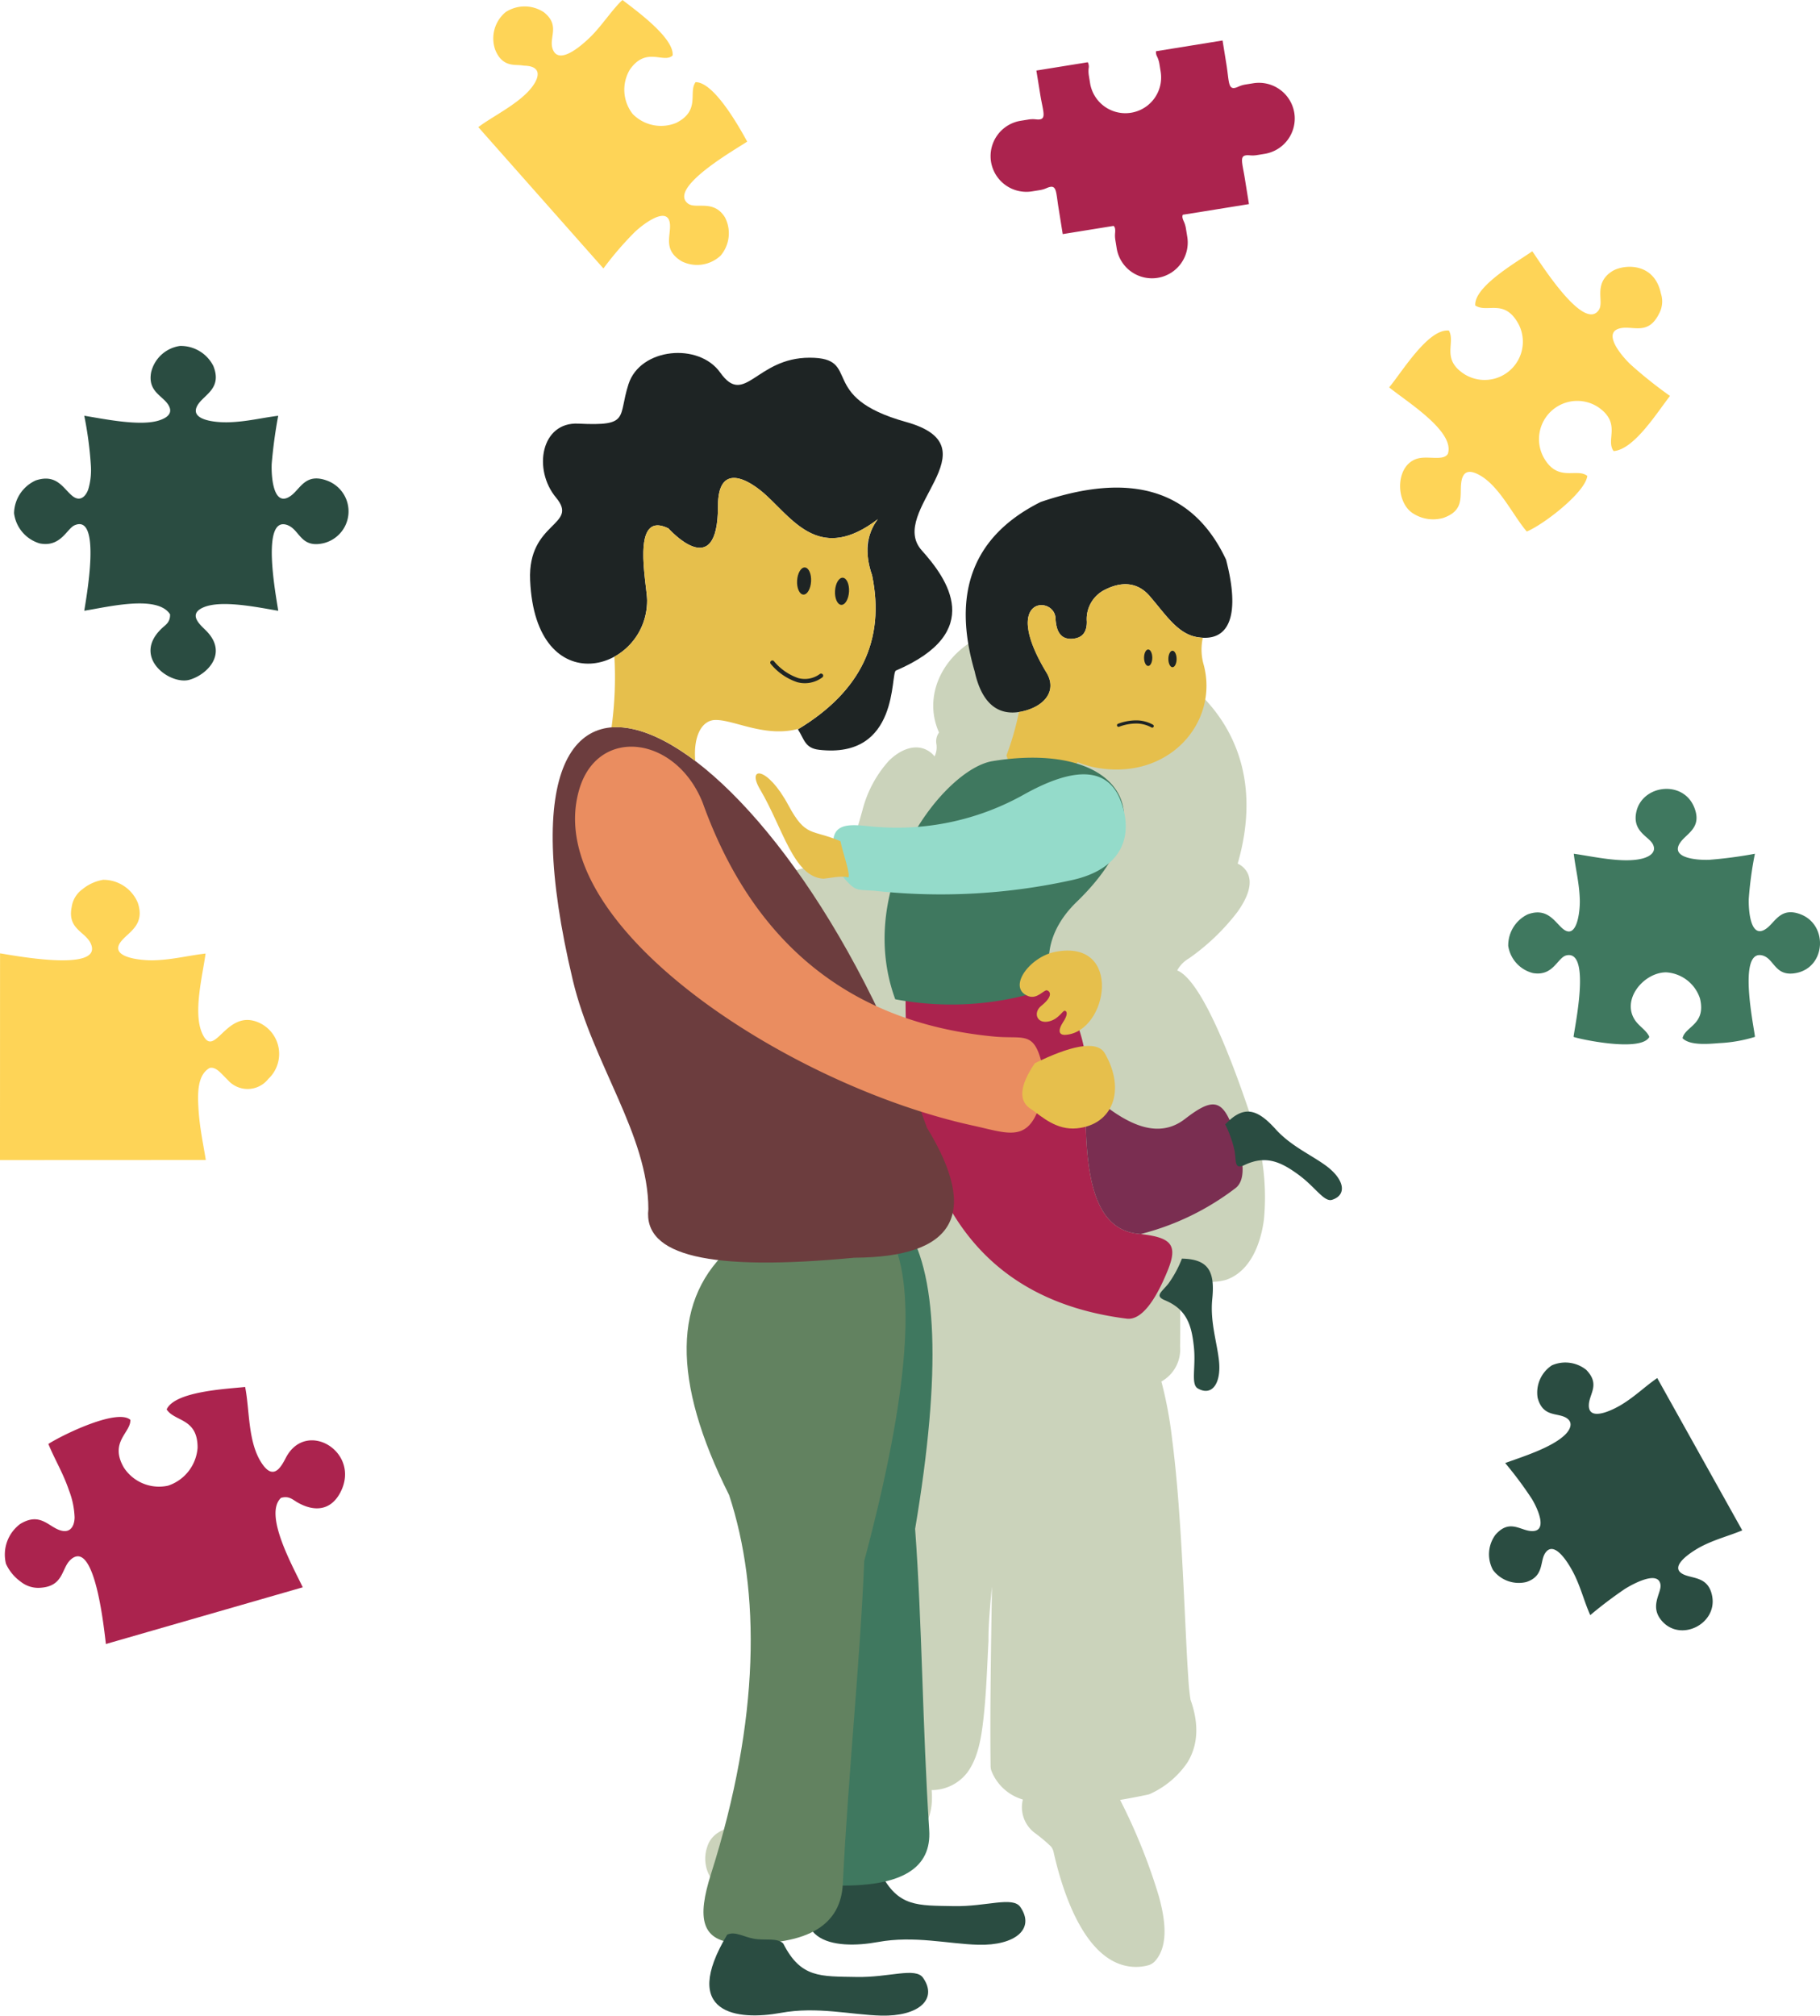 <?xml version="1.0" encoding="UTF-8"?> <svg xmlns="http://www.w3.org/2000/svg" xmlns:xlink="http://www.w3.org/1999/xlink" id="Group_1922" data-name="Group 1922" width="248.907" height="275.642" viewBox="0 0 248.907 275.642"><defs><clipPath id="clip-path"><rect id="Rectangle_1132" data-name="Rectangle 1132" width="248.907" height="275.642" transform="translate(0 0)" fill="none"></rect></clipPath></defs><g id="Group_1921" data-name="Group 1921" transform="translate(0 0)" clip-path="url(#clip-path)"><path id="Path_5901" data-name="Path 5901" d="M400.931,531.031c-.053,3.68-.115,7.36-.156,11.04-.05,4.473-.08,8.95-.027,13.423a1.974,1.974,0,0,0,.132.7,6.592,6.592,0,0,0,4.282,3.879,4.388,4.388,0,0,0,1.661,4.592,20.529,20.529,0,0,1,2.209,1.86,1.986,1.986,0,0,1,.354.833c1.193,5.255,4.324,15.477,11.146,15.606a6.457,6.457,0,0,0,1.693-.2,1.988,1.988,0,0,0,1.061-.651c1.98-2.277,1.187-6.2.47-8.827a78.987,78.987,0,0,0-5.295-13.159c1.261-.211,2.517-.454,3.761-.717a1.985,1.985,0,0,0,.54-.2,12.311,12.311,0,0,0,4.889-4.18c1.666-2.68,1.468-5.739.44-8.6a30.96,30.96,0,0,1-.308-3.087c-.131-1.847-.222-3.7-.312-5.549-.24-4.908-.453-9.815-.773-14.718-.269-4.119-.6-8.26-1.132-12.354a55.658,55.658,0,0,0-1.459-7.814,5.028,5.028,0,0,0,2.558-4.792q.084-5.207-.132-10.418A7.108,7.108,0,0,0,432.967,489c3.364-1.177,4.741-5.025,5.165-8.25a32.458,32.458,0,0,0-1.772-14.006c-1.328-3.969-5.933-17.649-9.76-19.891a2.21,2.21,0,0,0-.331-.16,4.29,4.29,0,0,1,1.614-1.652c.03-.02.055-.037.084-.059a29.979,29.979,0,0,0,6.527-6.269c1.15-1.6,2.606-4.249.917-6.01a2.676,2.676,0,0,0-.871-.614c1.481-5.11,1.779-10.529-.149-15.608-3.6-9.477-13.407-14.152-22.665-16.37-13.483-3.229-21.447,6.435-18.03,14.046a2.058,2.058,0,0,0-.364,1.542,2.8,2.8,0,0,1-.081,1.308,3.325,3.325,0,0,1-.165.421,3.156,3.156,0,0,0-.853-.758c-1.874-1.149-4.025-.019-5.4,1.358a15.939,15.939,0,0,0-3.614,6.775c-.491,1.719-1.216,4.605-2.346,6.027a11.893,11.893,0,0,1-2.287,2.012,7.759,7.759,0,0,0-6.667,1.342c-7.338,5.049-14.2,11.684-16.829,20.436a12.567,12.567,0,0,0-.595,4.019,6.622,6.622,0,0,0,.18,1.6c1.013,4.259,5.5,6.767,9.388,7.909a34.94,34.94,0,0,0,15.518.5,184.183,184.183,0,0,0-3.591,23.011,1.9,1.9,0,0,0-.009.244c.05,2.543,1.766,4.585,4.087,6.2a8.222,8.222,0,0,0-.6,1.876c-.357,1.625-.631,3.263-1,4.892-.689,3.047-1.166,6.224-1.624,9.314-.6,4.065-1.138,8.141-1.66,12.217s-1.024,8.166-1.537,12.249c-.384,3.055-.759,6.123-1.218,9.168-.657,4.363,2.678,6.52,6.2,7.853-.723,3.985-3.3,5.263-6.972,6.575a38.622,38.622,0,0,1-5.018,1.244c-1.62.346-3.486.807-4.358,2.374a3.323,3.323,0,0,0-.29.7,4.933,4.933,0,0,0,.556,4.332c2.011,2.813,6.259,2.2,9.053,1.177,4.124-1.5,7.675-3.853,12.135-4.493,5.976-.858,9.442-3.2,8.949-8.8a6.143,6.143,0,0,0,4.8-2.3c1.425-1.853,1.9-4.365,2.189-6.632.475-3.749.591-7.7.786-11.478,0-.042,0-.077,0-.119-.009-1.656.126-3.38.264-5.031q.092-1.095.2-2.188" transform="translate(-265.273 -313.986)" fill="#cbd3bb" fill-rule="evenodd"></path><path id="Path_5902" data-name="Path 5902" d="M362,49.7c-.113.195-.077.476.12.9a3.785,3.785,0,0,1,.3.993l.171,1.06a4.89,4.89,0,1,1-9.654,1.558l-.171-1.06a3.793,3.793,0,0,1-.033-.953c.049-.527-.014-.823-.214-.97l-6.95,1.122L345,48.791c-.391-2.427-.229-3.347-1.655-2.723a3.779,3.779,0,0,1-.915.269l-1.06.171a4.9,4.9,0,0,1-5.606-4.048h0a4.9,4.9,0,0,1,4.048-5.606l1.06-.171a3.787,3.787,0,0,1,1.038-.024c1.59.183.988-.9.583-3.409l-.528-3.267,7.033-1.135a1.331,1.331,0,0,1,.112.866,3.792,3.792,0,0,0,.033.953l.171,1.06a4.89,4.89,0,0,0,9.655-1.558l-.171-1.06a3.783,3.783,0,0,0-.3-.993,1.281,1.281,0,0,1-.17-.773l2.569-.415,2-.323,2.531-.409.088-.014,1.913-.309.527,3.267c.406,2.511.174,3.727,1.625,3.052a3.791,3.791,0,0,1,.993-.3l1.06-.171a4.9,4.9,0,0,1,5.606,4.048h0a4.9,4.9,0,0,1-4.048,5.606l-1.06.171a3.78,3.78,0,0,1-.953.033c-1.551-.143-1.107.679-.715,3.106l.575,3.562-1.913.309-.088.015-2.531.408-2,.323Z" transform="translate(-200.229 -20.336)" fill="#ab234e" fill-rule="evenodd"></path><path id="Path_5903" data-name="Path 5903" d="M134.26,180.377c-1.783,2.277-4.907,7.337-7.715,7.541-1.139-1.557,1.156-3.821-2.176-6.052a5.232,5.232,0,0,0-7.419,6.87c1.936,3.545,4.561,1.429,6,2.583-.284,2.262-5.962,6.643-8.278,7.6-1.924-2.217-3.851-6.5-6.785-7.881-2.186-1.03-2.225,1.073-2.241,2.354-.019,1.55-.12,2.857-2.368,3.66a5.051,5.051,0,0,1-4.081-.56c-2.5-1.456-2.573-6.546.426-7.518,1.459-.473,3.62.352,4.25-.668,1.04-3.083-5.743-7.218-8.022-9.1,1.8-2.164,5.345-8.065,8.171-7.768.943,1.7-1.117,3.912,2.157,5.988a5.229,5.229,0,0,0,7.379-6.847c-1.932-3.593-4.293-1.488-5.934-2.569-.194-2.585,5.671-5.94,7.8-7.412.77,1.029,7.031,11.214,9.115,8,.735-1.134-.816-3.544,1.76-5.243,1.5-.987,5.793-1.366,6.713,3.011a3.483,3.483,0,0,1-.25,2.762c-1.444,2.92-3.426,1.7-5.115,1.96-2.8.44-.169,3.652,1.185,4.958a60.2,60.2,0,0,0,5.423,4.331" transform="translate(94.135 -126.233)" fill="#fed457" fill-rule="evenodd"></path><path id="Path_5904" data-name="Path 5904" d="M33.757,512.961a49.157,49.157,0,0,0-.838,6.148c-.047,1.2.12,5.739,2.409,4.083,1.214-.878,1.944-2.982,4.658-1.953,3.814,1.446,3.488,7.26-.6,8.037-2.918.554-2.952-1.959-4.588-2.4-3.487-.933-1.121,9.991-1.034,11.132a19.643,19.643,0,0,1-4.917.855c-1.715.146-4.034.3-4.985-.67.331-1.629,3.248-1.848,2.383-5.432a5.2,5.2,0,0,0-4.607-3.578c-3.074-.013-6.225,3.749-4.238,6.6.551.792,1.57,1.378,1.919,2.224-1.142,2.2-10.006.2-10.363,0,.123-1.24,2.435-11.9-.967-11.147-1.242.276-1.771,2.9-4.578,2.425A4.539,4.539,0,0,1,.02,525.567a4.707,4.707,0,0,1,2.658-4.31c2.607-.963,3.627.9,4.7,1.872,2.022,1.834,2.479-2.242,2.431-3.864-.069-2.322-.571-4.152-.826-6.3,2.586.353,6.853,1.371,9.493.626.811-.229,1.887-.813,1.329-1.919-.548-1.088-2.824-1.713-2.277-4.381.776-3.78,6.5-4.507,7.976-.553,1.009,2.7-1.094,3.442-1.952,4.688-1.446,2.1,2.17,2.427,3.913,2.37a58.977,58.977,0,0,0,6.29-.83" transform="translate(206.248 -396.214)" fill="#3f785f" fill-rule="evenodd"></path><path id="Path_5905" data-name="Path 5905" d="M72.711,872.781,84.339,893.61c-1.819.757-3.592,1.189-5.5,2.151-.947.476-4.886,2.789-2.505,3.886,1.305.6,3.4.293,3.895,2.979.69,3.76-4.243,6.264-6.818,3.44-1.852-2.031-.1-3.881-.253-5.014-.263-2-3.631-.2-4.858.558a57.676,57.676,0,0,0-4.748,3.592c-.786-1.737-1.241-3.617-2.155-5.495-.666-1.369-2.709-4.882-3.993-3.012-.783,1.139-.121,3.176-2.608,3.982a4.4,4.4,0,0,1-4.55-1.653,4.5,4.5,0,0,1,.331-4.8c1.9-2.181,3.348-.634,4.857-.521,2.391.181.966-3.007.137-4.386a51.552,51.552,0,0,0-3.656-4.912c2.313-.847,6.363-2.088,8.193-3.874.6-.586,1.2-1.579.262-2.24-1.207-.852-3.283-.044-4.015-2.814a4.455,4.455,0,0,1,1.948-4.432,4.563,4.563,0,0,1,4.7.617c1.95,2.009.394,3.258.355,4.816-.057,2.3,3.225.708,4.5-.076,1.873-1.147,3.173-2.464,4.854-3.62" transform="translate(153.935 -684.332)" fill="#2a4c41" fill-rule="evenodd"></path><path id="Path_5906" data-name="Path 5906" d="M705.323,0c1.894,1.468,7.063,5.186,6.855,7.58-1.216,1.16-3.613-1.3-5.867,1.958a5.378,5.378,0,0,0,.4,6.045,5.431,5.431,0,0,0,5.946,1.222c3.381-1.7,1.629-4.174,2.657-5.569,2.47-.042,5.86,5.926,7.058,8.124-1.086.776-10.974,6.306-8.091,8.477,1.085.816,3.52-.629,5.065,1.909a4.734,4.734,0,0,1-.6,5.2,4.707,4.707,0,0,1-5.3.8c-2.574-1.511-1.55-3.41-1.63-4.98-.143-2.8-3.625-.183-4.846.992a44.469,44.469,0,0,0-4.259,4.953L685.6,17.384c2.062-1.584,6.314-3.541,7.756-6.11.748-1.331.349-2.214-1.342-2.29-.254-.012-.427-.049-.694-.072-.9-.076-2.527.167-3.426-2.159a4.676,4.676,0,0,1,1.441-5.1,4.757,4.757,0,0,1,5.224.013c2.4,1.9.492,3.612,1.3,5.247.943,1.906,3.922-.732,5.139-1.931,1.464-1.442,3.081-3.892,4.32-4.982" transform="translate(-620.185 0.003)" fill="#fed457" fill-rule="evenodd"></path><path id="Path_5907" data-name="Path 5907" d="M976.494,230.521a66.146,66.146,0,0,0-.889,6.58c-.071,1.728.218,6.041,2.581,4.387,1.355-.949,1.993-3.189,4.971-2.106a4.478,4.478,0,0,1-.506,8.574c-3.13.69-3.185-1.87-4.915-2.494-3.693-1.332-1.486,9.941-1.238,11.725-2.657-.438-7.743-1.538-10.228-.465-2.222.959-.367,2.443.389,3.21,3.027,3.072.146,5.992-2.293,6.69-2.666.763-7.943-3.074-3.807-7.013.539-.513,1.174-.83,1.147-1.935-1.739-2.731-8.642-.967-11.734-.492.288-1.855,2.382-13.3-1.32-11.688-1.073.467-1.9,3.06-4.791,2.478a4.953,4.953,0,0,1-3.492-4.125,5.03,5.03,0,0,1,2.976-4.489c2.869-.949,3.738,1.1,5,2.126,1.043.844,1.805.089,2.162-.867a9.249,9.249,0,0,0,.363-3.348,50.408,50.408,0,0,0-.9-6.753c2.579.414,7.549,1.464,10.163.661.842-.259,1.974-.8,1.46-1.914-.672-1.46-2.992-1.9-2.478-4.681a4.734,4.734,0,0,1,3.953-3.611,4.993,4.993,0,0,1,4.56,2.748c1.161,2.9-1,3.8-1.969,5.074-1.737,2.3,2.18,2.678,4.1,2.615,2.471-.081,4.466-.606,6.736-.887" transform="translate(-938.447 -173.663)" fill="#2a4c41" fill-rule="evenodd"></path><path id="Path_5908" data-name="Path 5908" d="M1012.786,572.27c-.395,2.955-1.725,8.043-.478,10.872,1.71,3.881,3.22-3.506,7.813-1.412a4.688,4.688,0,0,1,1.247,7.68,3.6,3.6,0,0,1-5.532.158c-.832-.79-1.6-1.876-2.487-1.656-1.711.957-1.669,3.509-1.516,5.8.162,2.422.617,4.5.987,6.785l-28.148.013.007-28.269c.927.1,14.34,2.8,12.391-1.377-.755-1.617-3.205-1.939-2.592-4.969a3.625,3.625,0,0,1,1.476-2.43,6.033,6.033,0,0,1,2.826-1.284,5.107,5.107,0,0,1,4.727,3.111c1.04,3.039-1.182,3.976-2.241,5.271-1.86,2.276,2.8,2.669,4.44,2.624,2.589-.072,4.653-.646,7.079-.919" transform="translate(-984.673 -441.867)" fill="#fed457" fill-rule="evenodd"></path><path id="Path_5909" data-name="Path 5909" d="M959.793,890.8c.082,1.75-2.911,3.009-.894,6.514a5.741,5.741,0,0,0,6.052,2.485,5.919,5.919,0,0,0,4.038-5.183c.02-4.091-3.127-3.54-4.232-5.244,1.114-2.461,8.058-2.794,10.737-3.069.651,3.289.336,7.755,2.414,10.633,1.527,2.115,2.522.262,3.152-.95,2.784-5.355,10.3-.785,7.471,4.707-1.276,2.476-3.5,2.75-5.862,1.407-.67-.38-1.175-.958-2.275-.632-2.4,2.278,1.636,9.389,2.977,12.229l-26.921,7.754c-.255-2.044-1.49-14.38-4.768-11.582-1.349,1.15-.932,3.687-4.194,3.891a3.829,3.829,0,0,1-2.691-.833,6.176,6.176,0,0,1-2.012-2.439,5.215,5.215,0,0,1,1.941-5.45c2.887-1.762,3.978.625,5.791.944,1.229.216,1.643-.874,1.653-1.848a11.373,11.373,0,0,0-.777-3.717c-.8-2.357-1.942-4.2-2.813-6.324,2.058-1.313,9.421-4.864,11.212-3.3" transform="translate(-941.967 -696.632)" fill="#ab234e" fill-rule="evenodd"></path><path id="Path_5910" data-name="Path 5910" d="M510.277,1190.417c-6.51,10.885,1.4,11.786,7.33,10.7,4.968-.911,9.617.269,13.718.376,5.041.13,7.807-2.179,5.746-5.162-1.038-1.5-4.652-.036-9.1-.122-4.962-.1-7.624.167-10.028-4.572-.787-.816-2.5-.409-3.92-.637-1.465-.236-2.636-1.086-3.742-.58" transform="translate(-397.527 -935.545)" fill="#2a4c41" fill-rule="evenodd"></path><path id="Path_5911" data-name="Path 5911" d="M593.249,781.591q6.98,9.579,1.55,41.817c.961,13.039.993,26.729,1.927,41.187.325,5.035-3.468,7.905-13.306,7.565-5.277-.183-6.124-3.2-4.872-8.826,4.4-19.791,2.526-36.117-3.22-48.331q-14.422-21.957-3.29-31.73Z" transform="translate(-469.645 -614.331)" fill="#3f785f" fill-rule="evenodd"></path><path id="Path_5912" data-name="Path 5912" d="M385.091,807.687a15.236,15.236,0,0,0,1.832-3.394c3.69.067,4.523,1.81,4.149,5.52-.313,3.107.646,5.912.917,8.432.332,3.1-.953,4.918-2.893,3.8-.978-.565-.255-2.864-.53-5.6-.307-3.052-.977-5.234-4.017-6.479-1.393-.6-.362-1.129.542-2.275" transform="translate(-225.28 -632.175)" fill="#2a4c41" fill-rule="evenodd"></path><path id="Path_5913" data-name="Path 5913" d="M612.072,787.91q5.851,10.273-3.38,44.847c-.576,13.984-2.159,28.666-2.93,44.171-.268,5.4-4.4,8.478-14.2,8.113-5.256-.2-5.746-3.433-3.831-9.465,6.738-21.225,6.785-38.734,2.479-51.833q-11.833-23.548.451-34.03Z" transform="translate(-490.496 -619.298)" fill="#628260" fill-rule="evenodd"></path><path id="Path_5914" data-name="Path 5914" d="M572.412,1235.7c-6.51,10.885,1.4,11.786,7.33,10.7,4.968-.911,9.617.269,13.718.375,5.041.13,7.806-2.179,5.746-5.162-1.038-1.5-4.653-.036-9.1-.122-4.962-.095-7.624.167-10.028-4.572-.787-.816-2.5-.409-3.92-.637-1.465-.236-2.636-1.086-3.742-.579" transform="translate(-472.958 -971.138)" fill="#2a4c41" fill-rule="evenodd"></path><path id="Path_5915" data-name="Path 5915" d="M431.906,617.839a133.627,133.627,0,0,1-17.916,1.8c-.705,27.919,8.925,43.613,30.2,46.312,1.969.25,3.9-2.356,5.634-6.648,1.429-3.544.417-4.5-4.056-4.958-6.049-.615-7.564-7.88-7.1-20.4a19.54,19.54,0,0,0-6.761-16.113" transform="translate(-290.104 -485.622)" fill="#ab234e" fill-rule="evenodd"></path><path id="Path_5916" data-name="Path 5916" d="M376.494,716.065a35.818,35.818,0,0,0,12.945-6.256c1.6-1.176,1.2-4.4-.5-8.7-1.408-3.553-2.8-3.549-6.356-.8-3.639,2.82-8.023,1.084-13.536-4-.384,12.1,1.184,19.112,7.122,19.715l.327.035" transform="translate(-220.506 -547.304)" fill="#7a2e51" fill-rule="evenodd"></path><path id="Path_5917" data-name="Path 5917" d="M376.82,336.787c.945,4.252,3.149,6.176,6.536,5.409,3.075-.7,4.743-2.859,3.268-5.3-6.33-10.459,1.086-10.55,1.239-7.437.1,2,.857,2.9,2.254,2.817,1.339-.078,2.056-.823,2.028-2.366a4.466,4.466,0,0,1,2.592-4.395c2.511-1.238,4.59-.792,6.085,1.014,2.168,2.521,3.767,5.078,6.423,5.521,4.518.755,5.88-3.161,3.944-10.592q-6.7-14.256-25.353-7.888-13.805,6.9-9.014,23.212" transform="translate(-243.511 -244.924)" fill="#1e2424" fill-rule="evenodd"></path><path id="Path_5918" data-name="Path 5918" d="M393.8,390.813a37.56,37.56,0,0,1-1.705,5.935q1.985,6.011,7.437,3.606l2.306-2.674a13.061,13.061,0,0,0,2.934.815c9.75,1.51,16.332-6.389,14.311-14.085a7.526,7.526,0,0,1-.135-3.747,6.671,6.671,0,0,1-.766-.084c-2.656-.444-4.255-3-6.423-5.522-1.495-1.806-3.574-2.252-6.085-1.014a4.466,4.466,0,0,0-2.592,4.395c.028,1.543-.689,2.288-2.028,2.366-1.4.082-2.155-.813-2.254-2.817-.153-3.112-7.569-3.022-1.239,7.437,1.475,2.437-.193,4.6-3.268,5.3-.167.038-.331.069-.492.094" transform="translate(-254.449 -293.447)" fill="#e6bf4c" fill-rule="evenodd"></path><path id="Path_5919" data-name="Path 5919" d="M430.437,461.319a.216.216,0,0,0,.209-.377,4.738,4.738,0,0,0-2.226-.6,7.065,7.065,0,0,0-2.572.469.216.216,0,0,0,.147.406,6.645,6.645,0,0,1,2.414-.444,4.317,4.317,0,0,1,2.027.542" transform="translate(-272.951 -361.831)" fill="#1e2424" fill-rule="evenodd"></path><path id="Path_5920" data-name="Path 5920" d="M411.742,418.092c-.31,0-.563-.506-.563-1.127s.253-1.127.563-1.127.563.506.563,1.127-.253,1.127-.563,1.127" transform="translate(-251.39 -326.849)" fill="#1e2424" fill-rule="evenodd"></path><path id="Path_5921" data-name="Path 5921" d="M427.276,417.3c-.31,0-.563-.506-.563-1.127s.253-1.127.563-1.127.563.506.563,1.127-.253,1.127-.563,1.127" transform="translate(-270.249 -326.228)" fill="#1e2424" fill-rule="evenodd"></path><path id="Path_5922" data-name="Path 5922" d="M468.03,515.428a41.157,41.157,0,0,1-21.86,1.8c-5.68-15.529,6.621-31.474,13.3-32.565,16.64-2.719,24.516,6.669,11.493,19.269-4.362,4.221-4.361,8.87-2.93,11.493" transform="translate(-323.735 -380.577)" fill="#3f785f" fill-rule="evenodd"></path><path id="Path_5923" data-name="Path 5923" d="M449.245,510.706a83.255,83.255,0,0,0,27.289-1.486c6.438-1.487,8.353-5.745,6.536-10.7-1.671-4.56-6.04-4.978-13.184-1.014a35.484,35.484,0,0,1-19.733,4.511c-2.648-.108-6.063-1.108-6.413,1.638a6.685,6.685,0,0,0,1.656,5.561c1.481,1.653,1.667,1.3,3.85,1.5" transform="translate(-329.76 -388.904)" fill="#94dbca" fill-rule="evenodd"></path><path id="Path_5924" data-name="Path 5924" d="M632.334,503.512c.332,1.654,1.368,4.377,1.08,4.958-.852-.311-2.734.119-3.391.165-4.106-.2-5.552-6.926-8.688-12.219-1.877-3.169.978-3.232,3.884,2.182,2.4,4.463,3.172,3.211,7.115,4.914" transform="translate(-517.392 -388.472)" fill="#e6bf4c" fill-rule="evenodd"></path><path id="Path_5925" data-name="Path 5925" d="M306.829,715.729a15.233,15.233,0,0,0-1.284-3.636c2.528-2.689,4.378-2.136,6.876.632,2.092,2.318,4.815,3.49,6.864,4.983,2.519,1.835,3,4.008.872,4.694-1.075.346-2.293-1.734-4.508-3.369-2.467-1.822-4.535-2.791-7.5-1.374-1.38.63-1.08-.49-1.321-1.929" transform="translate(-137.981 -558.326)" fill="#2a4c41" fill-rule="evenodd"></path><path id="Path_5926" data-name="Path 5926" d="M604.63,519.415c-20.363-57.436-62.284-78.3-48.413-20.121,2.725,11.431,10.306,21.117,10.326,31.276-.724,6.4,8.366,8.538,28.17,6.648q20.734-.114,9.916-17.8" transform="translate(-477.871 -365.225)" fill="#6c3d3e" fill-rule="evenodd"></path><path id="Path_5927" data-name="Path 5927" d="M559.42,526.622a10.484,10.484,0,0,0,.423-6.224c-1.115-4.42-2.487-3.236-6.476-3.609-18.45-1.727-32.562-11.563-39.883-31.958-3.647-9.2-14.363-10.551-16.9-1.8-5.344,18.408,28.519,40.4,53.847,45.93,4.579,1,7.323,2.3,8.992-2.336" transform="translate(-417.376 -375.038)" fill="#ea8d60" fill-rule="evenodd"></path><path id="Path_5928" data-name="Path 5928" d="M452.27,670.718q-3.179,4.69-.451,6.31c1.426,1,3.409,2.864,6.2,2.592,4.927-.481,6.731-5.227,3.831-10.254-1.109-1.923-4.921-.941-9.578,1.352" transform="translate(-310.751 -525.318)" fill="#e6bf4c" fill-rule="evenodd"></path><path id="Path_5929" data-name="Path 5929" d="M464.869,617.159c-.824,1.268-.6,1.875.341,1.8,5.8-.452,7.846-13.164-1.461-11.343-3.53.691-6.632,4.952-3.651,6.061,1.2.446,2.127-.91,2.532-.8s.926.75-.779,2.118c-1.17.938-.6,2.549,1.1,2.118,1.385-.352,1.819-1.563,2.166-1.436s.277.684-.243,1.485" transform="translate(-319.443 -477.447)" fill="#e6bf4c" fill-rule="evenodd"></path><path id="Path_5930" data-name="Path 5930" d="M594.114,279.816c11.058,1.286,9.718-10.5,10.515-10.837,12.271-5.251,7.024-12.532,3.528-16.433-4.8-5.354,10.232-14.114-2.144-17.559s-5.861-8.789-13.193-8.789-8.855,6.784-12.228,2.028c-2.932-4.133-10.93-3.381-12.537,1.58-1.483,4.579.265,5.763-6.865,5.407-5.107-.255-6.246,6.276-3.044,10.122s-3.892,3.249-3.548,11.287c.723,16.9,16,12.594,16,2.762,0-2.121-2.343-12.43,2.911-9.845.043.021,6.78,7.654,6.78-3.059,0-5.93,4.055-3.82,6.675-1.389,3.8,3.527,7.447,9.1,15.186,3.192q-2.36,3.133-.788,7.662,2.743,13.316-10.141,21.071c.891,1.4.957,2.573,2.894,2.8" transform="translate(-482.097 -177.282)" fill="#1e2424" fill-rule="evenodd"></path><path id="Path_5931" data-name="Path 5931" d="M602.123,339.545a50.321,50.321,0,0,0,.391-9.674,8.72,8.72,0,0,0,4.477-7.7c0-2.121-2.344-12.43,2.911-9.845.043.021,6.78,7.654,6.78-3.059,0-5.93,4.055-3.819,6.675-1.389,3.8,3.527,7.447,9.1,15.186,3.192a6.876,6.876,0,0,0-1.275,2.809l-.077.121a4.574,4.574,0,0,0-.064,1.275,10.34,10.34,0,0,0,.628,3.457q2.729,13.247-10.007,20.989c-4.641,1.293-8.973-1.3-11.517-1.188-1.6.071-2.95,1.9-2.657,5.6-4.292-3.25-8.243-4.853-11.45-4.59" transform="translate(-518.489 -240.071)" fill="#e6bf4c" fill-rule="evenodd"></path><path id="Path_5932" data-name="Path 5932" d="M621.6,369.177c-.528-.03-1,.778-1.06,1.8s.325,1.88.853,1.91,1-.778,1.06-1.8-.325-1.88-.853-1.91" transform="translate(-506.34 -290.172)" fill="#1e2424" fill-rule="evenodd"></path><path id="Path_5933" data-name="Path 5933" d="M645.818,362.6c-.528-.03-1,.777-1.06,1.8s.324,1.88.853,1.91,1-.778,1.06-1.8-.324-1.88-.853-1.91" transform="translate(-535.745 -285)" fill="#1e2424" fill-rule="evenodd"></path><path id="Path_5934" data-name="Path 5934" d="M644.207,424.386a.288.288,0,1,0-.324-.475,3.439,3.439,0,0,1-2.954.553,7.45,7.45,0,0,1-3.321-2.313.288.288,0,1,0-.424.39,7.993,7.993,0,0,0,3.593,2.48,3.987,3.987,0,0,0,3.429-.634" transform="translate(-531.766 -331.737)" fill="#1e2424" fill-rule="evenodd"></path></g></svg> 